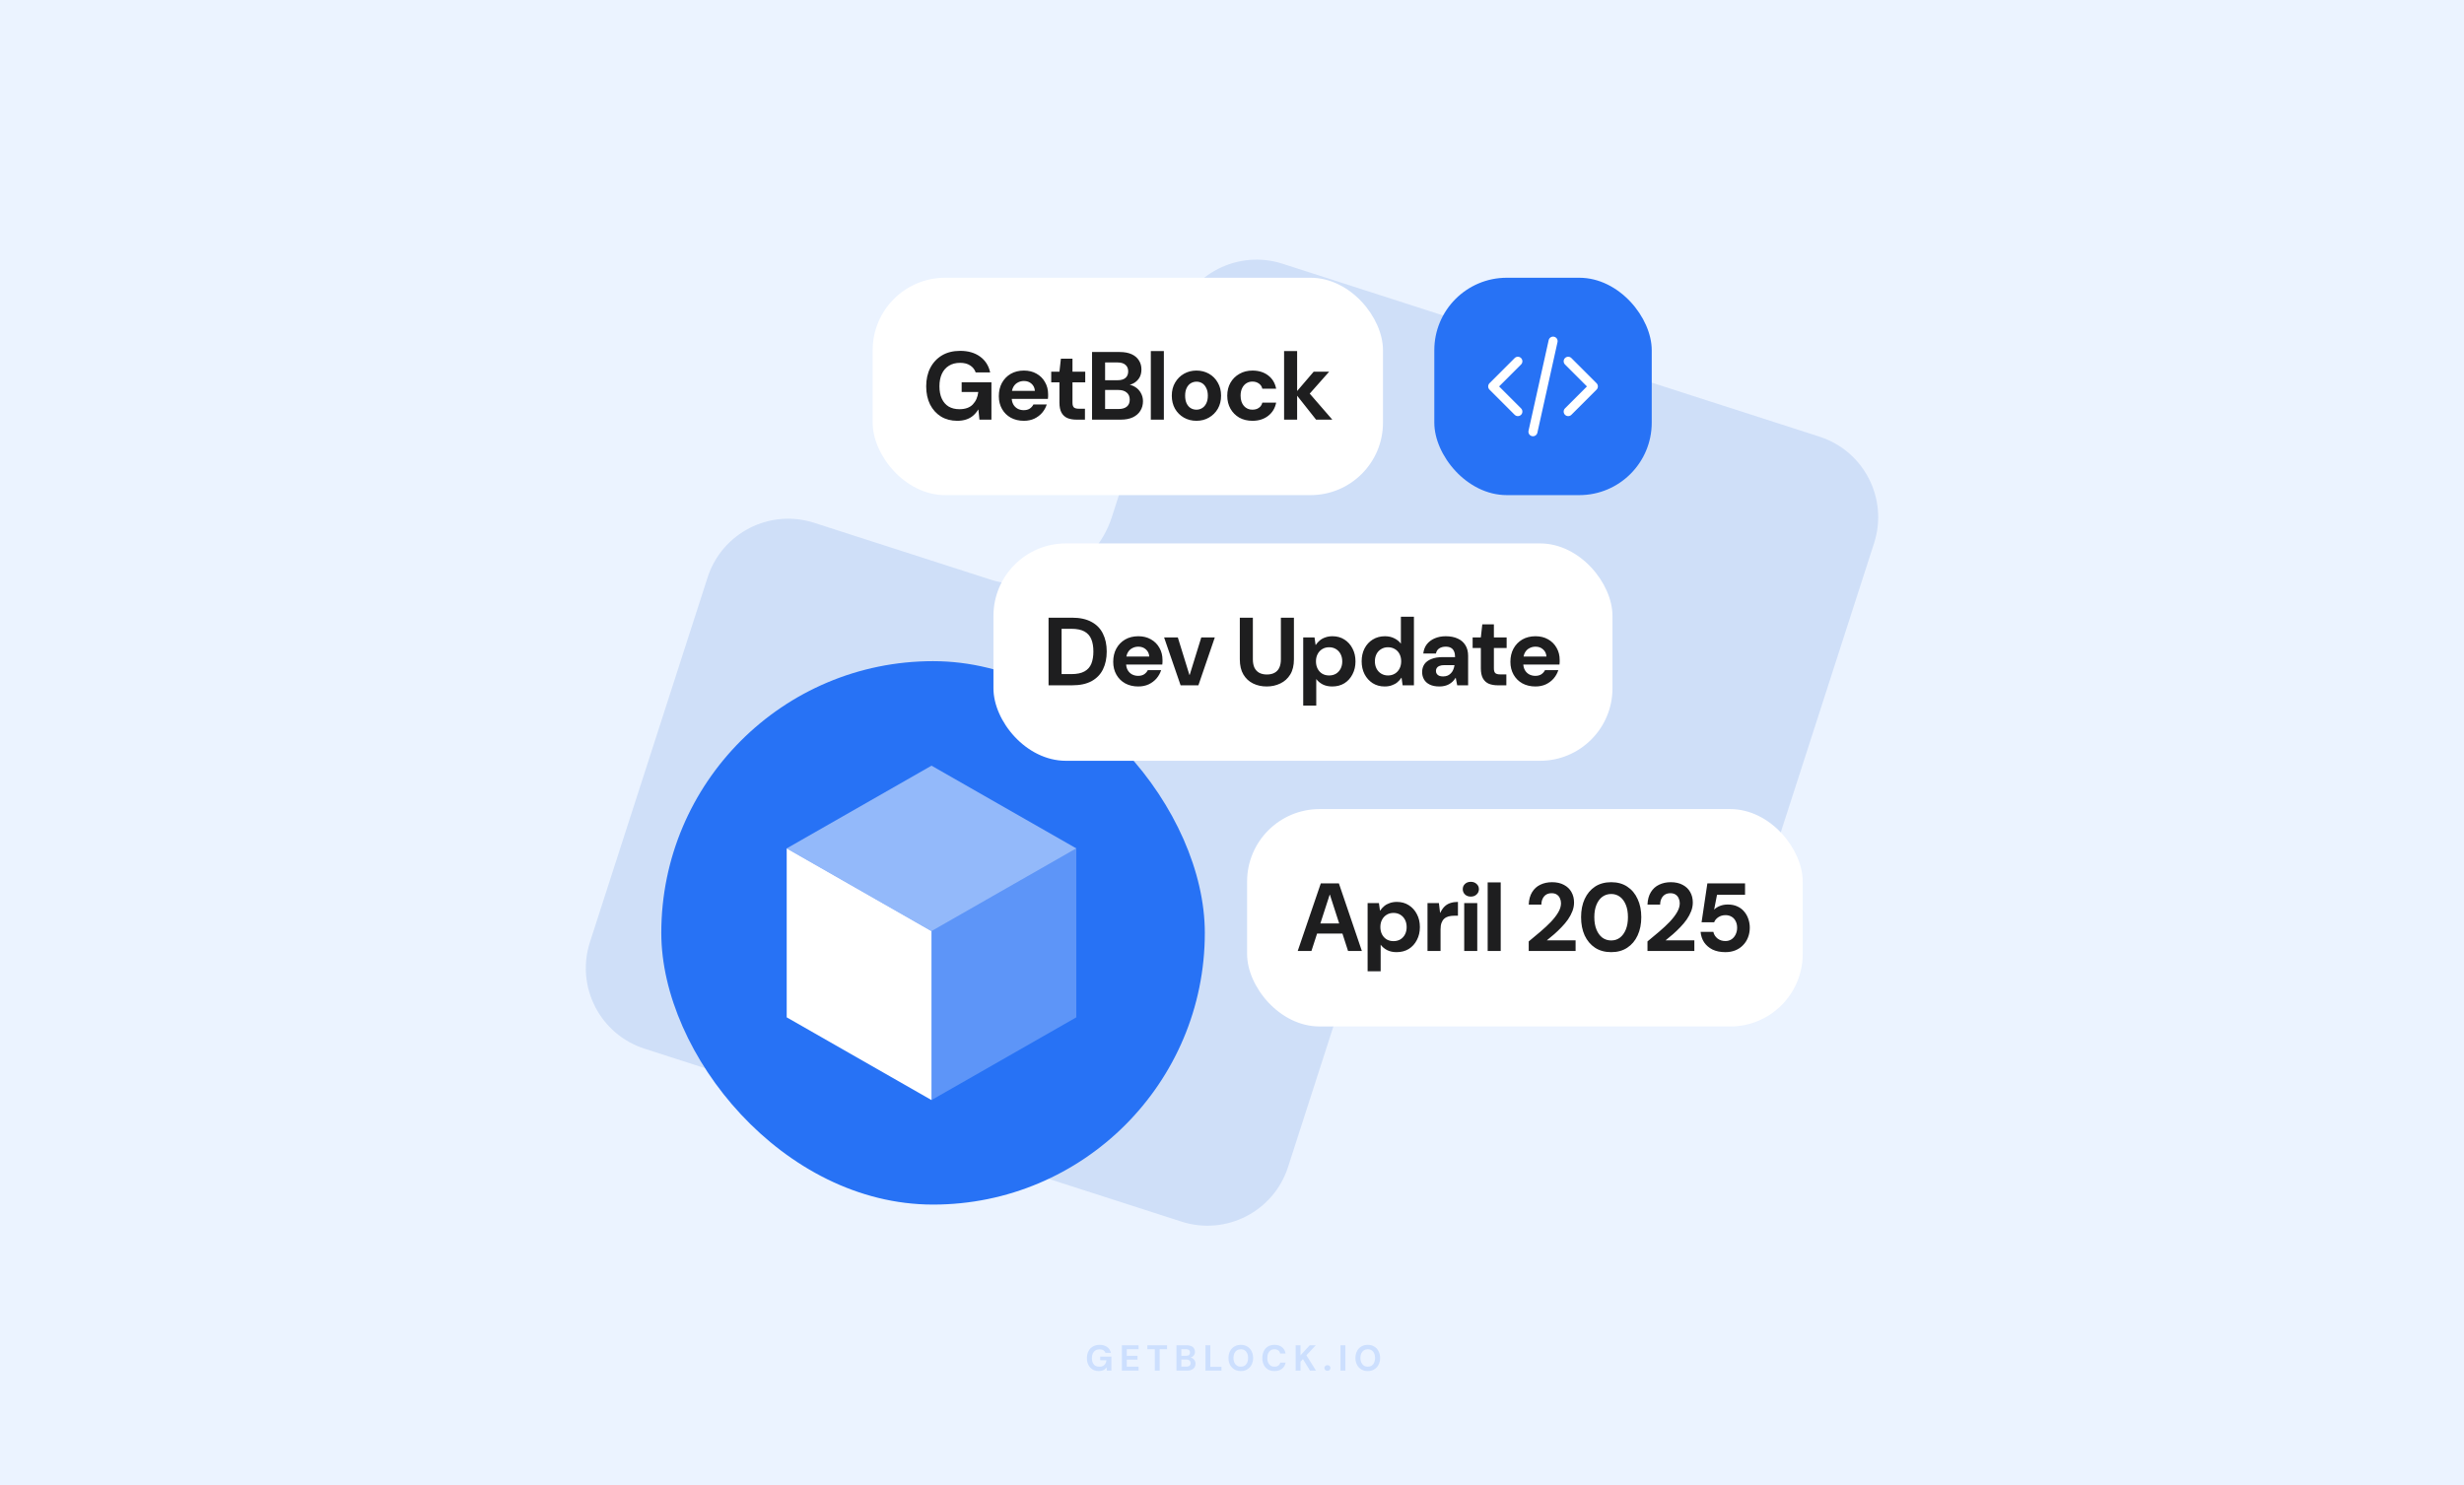 <svg width="816" height="492" viewBox="0 0 816 492" fill="none" xmlns="http://www.w3.org/2000/svg">
<rect width="816" height="492" fill="#EBF3FF"/>
<path fill-rule="evenodd" clip-rule="evenodd" d="M602.554 144.638C617.294 149.386 625.392 165.176 620.64 179.905L581.656 300.753C576.904 315.482 561.104 323.574 546.364 318.826L488.072 300.048C471.255 294.631 453.23 303.868 447.806 320.683L426.552 386.568C421.801 401.298 406 409.389 391.26 404.641L213.446 347.362C198.706 342.614 190.608 326.824 195.36 312.095L234.344 191.247C239.096 176.518 254.896 168.426 269.636 173.174L327.928 191.952C344.745 197.369 362.77 188.132 368.194 171.317L389.448 105.432C394.199 90.702 410 82.611 424.74 87.359L602.554 144.638Z" fill="#CFDFF8"/>
<path opacity="0.16" d="M363.914 454.144C363.122 454.144 362.426 453.968 361.826 453.616C361.234 453.256 360.774 452.756 360.446 452.116C360.118 451.468 359.954 450.716 359.954 449.86C359.954 448.996 360.122 448.236 360.458 447.58C360.794 446.916 361.278 446.396 361.91 446.02C362.55 445.644 363.306 445.456 364.178 445.456C365.17 445.456 365.99 445.692 366.638 446.164C367.294 446.636 367.714 447.292 367.898 448.132H366.098C365.978 447.764 365.754 447.476 365.426 447.268C365.098 447.052 364.678 446.944 364.166 446.944C363.622 446.944 363.158 447.064 362.774 447.304C362.39 447.544 362.098 447.88 361.898 448.312C361.698 448.744 361.598 449.26 361.598 449.86C361.598 450.468 361.698 450.984 361.898 451.408C362.098 451.832 362.382 452.156 362.75 452.38C363.126 452.596 363.566 452.704 364.07 452.704C364.806 452.704 365.362 452.508 365.738 452.116C366.122 451.716 366.35 451.2 366.422 450.568H364.358V449.356H368.054V454H366.566L366.434 452.932C366.258 453.196 366.05 453.42 365.81 453.604C365.578 453.78 365.306 453.912 364.994 454C364.682 454.096 364.322 454.144 363.914 454.144ZM371.537 454V445.6H377.057V446.908H373.157V449.104H376.697V450.364H373.157V452.692H377.057V454H371.537ZM382.432 454V446.908H379.972V445.6H386.488V446.908H384.04V454H382.432ZM389.604 454V445.6H393.048C393.632 445.6 394.124 445.692 394.524 445.876C394.924 446.06 395.224 446.316 395.424 446.644C395.632 446.964 395.736 447.336 395.736 447.76C395.736 448.184 395.644 448.54 395.46 448.828C395.276 449.116 395.032 449.34 394.728 449.5C394.432 449.652 394.104 449.74 393.744 449.764L393.936 449.632C394.32 449.648 394.66 449.752 394.956 449.944C395.26 450.128 395.496 450.376 395.664 450.688C395.84 451 395.928 451.34 395.928 451.708C395.928 452.156 395.82 452.552 395.604 452.896C395.388 453.24 395.076 453.512 394.668 453.712C394.26 453.904 393.76 454 393.168 454H389.604ZM391.224 452.68H392.904C393.344 452.68 393.684 452.58 393.924 452.38C394.164 452.18 394.284 451.892 394.284 451.516C394.284 451.14 394.16 450.848 393.912 450.64C393.664 450.424 393.32 450.316 392.88 450.316H391.224V452.68ZM391.224 449.104H392.784C393.208 449.104 393.532 449.008 393.756 448.816C393.98 448.624 394.092 448.352 394.092 448C394.092 447.656 393.98 447.388 393.756 447.196C393.532 446.996 393.204 446.896 392.772 446.896H391.224V449.104ZM399.211 454V445.6H400.831V452.74H404.515V454H399.211ZM410.912 454.144C410.104 454.144 409.392 453.96 408.776 453.592C408.168 453.224 407.692 452.716 407.348 452.068C407.004 451.412 406.832 450.656 406.832 449.8C406.832 448.944 407.004 448.192 407.348 447.544C407.692 446.888 408.168 446.376 408.776 446.008C409.392 445.64 410.104 445.456 410.912 445.456C411.72 445.456 412.428 445.64 413.036 446.008C413.652 446.376 414.132 446.888 414.476 447.544C414.82 448.192 414.992 448.944 414.992 449.8C414.992 450.656 414.82 451.412 414.476 452.068C414.132 452.716 413.652 453.224 413.036 453.592C412.428 453.96 411.72 454.144 410.912 454.144ZM410.912 452.692C411.408 452.692 411.836 452.576 412.196 452.344C412.564 452.104 412.844 451.768 413.036 451.336C413.236 450.904 413.336 450.392 413.336 449.8C413.336 449.2 413.236 448.688 413.036 448.264C412.844 447.832 412.564 447.5 412.196 447.268C411.836 447.036 411.408 446.92 410.912 446.92C410.424 446.92 409.996 447.036 409.628 447.268C409.26 447.5 408.976 447.832 408.776 448.264C408.576 448.688 408.476 449.2 408.476 449.8C408.476 450.392 408.576 450.904 408.776 451.336C408.976 451.768 409.26 452.104 409.628 452.344C409.996 452.576 410.424 452.692 410.912 452.692ZM422.053 454.144C421.221 454.144 420.505 453.964 419.905 453.604C419.305 453.236 418.845 452.728 418.525 452.08C418.205 451.424 418.045 450.668 418.045 449.812C418.045 448.956 418.205 448.2 418.525 447.544C418.845 446.888 419.305 446.376 419.905 446.008C420.505 445.64 421.221 445.456 422.053 445.456C423.069 445.456 423.897 445.708 424.537 446.212C425.185 446.716 425.589 447.428 425.749 448.348H423.985C423.881 447.9 423.665 447.552 423.337 447.304C423.009 447.048 422.577 446.92 422.041 446.92C421.553 446.92 421.133 447.04 420.781 447.28C420.429 447.512 420.157 447.844 419.965 448.276C419.781 448.7 419.689 449.212 419.689 449.812C419.689 450.404 419.781 450.916 419.965 451.348C420.157 451.78 420.429 452.112 420.781 452.344C421.133 452.576 421.553 452.692 422.041 452.692C422.577 452.692 423.005 452.576 423.325 452.344C423.653 452.104 423.873 451.772 423.985 451.348H425.749C425.589 452.22 425.185 452.904 424.537 453.4C423.897 453.896 423.069 454.144 422.053 454.144ZM429.077 454V445.6H430.697V448.924L433.733 445.6H435.737L432.641 448.924L435.821 454H433.841L431.489 450.184L430.697 451.024V454H429.077ZM439.603 454.06C439.307 454.06 439.063 453.972 438.871 453.796C438.687 453.612 438.595 453.388 438.595 453.124C438.595 452.86 438.687 452.64 438.871 452.464C439.063 452.28 439.307 452.188 439.603 452.188C439.899 452.188 440.139 452.28 440.323 452.464C440.507 452.64 440.599 452.86 440.599 453.124C440.599 453.388 440.507 453.612 440.323 453.796C440.139 453.972 439.899 454.06 439.603 454.06ZM443.921 454V445.6H445.541V454H443.921ZM452.961 454.144C452.153 454.144 451.441 453.96 450.825 453.592C450.217 453.224 449.741 452.716 449.397 452.068C449.053 451.412 448.881 450.656 448.881 449.8C448.881 448.944 449.053 448.192 449.397 447.544C449.741 446.888 450.217 446.376 450.825 446.008C451.441 445.64 452.153 445.456 452.961 445.456C453.769 445.456 454.477 445.64 455.085 446.008C455.701 446.376 456.181 446.888 456.525 447.544C456.869 448.192 457.041 448.944 457.041 449.8C457.041 450.656 456.869 451.412 456.525 452.068C456.181 452.716 455.701 453.224 455.085 453.592C454.477 453.96 453.769 454.144 452.961 454.144ZM452.961 452.692C453.457 452.692 453.885 452.576 454.245 452.344C454.613 452.104 454.893 451.768 455.085 451.336C455.285 450.904 455.385 450.392 455.385 449.8C455.385 449.2 455.285 448.688 455.085 448.264C454.893 447.832 454.613 447.5 454.245 447.268C453.885 447.036 453.457 446.92 452.961 446.92C452.473 446.92 452.045 447.036 451.677 447.268C451.309 447.5 451.025 447.832 450.825 448.264C450.625 448.688 450.525 449.2 450.525 449.8C450.525 450.392 450.625 450.904 450.825 451.336C451.025 451.768 451.309 452.104 451.677 452.344C452.045 452.576 452.473 452.692 452.961 452.692Z" fill="#2772F5"/>
<rect x="289" y="92" width="169" height="72" rx="24" fill="white"/>
<path d="M317 139.384C314.973 139.384 313.181 138.915 311.624 137.976C310.088 137.016 308.883 135.683 308.008 133.976C307.155 132.248 306.728 130.243 306.728 127.96C306.728 125.656 307.176 123.629 308.072 121.88C308.989 120.109 310.28 118.723 311.944 117.72C313.629 116.717 315.645 116.216 317.992 116.216C320.616 116.216 322.803 116.845 324.552 118.104C326.301 119.363 327.421 121.112 327.912 123.352H323.112C322.771 122.371 322.163 121.603 321.288 121.048C320.435 120.472 319.325 120.184 317.96 120.184C316.509 120.184 315.272 120.504 314.248 121.144C313.224 121.784 312.445 122.68 311.912 123.832C311.379 124.984 311.112 126.36 311.112 127.96C311.112 129.581 311.379 130.957 311.912 132.088C312.445 133.219 313.203 134.083 314.184 134.68C315.187 135.256 316.36 135.544 317.704 135.544C319.667 135.544 321.149 135.021 322.152 133.976C323.176 132.909 323.784 131.533 323.976 129.848H318.472V126.616H328.328V139H324.36L324.008 135.672H323.944C323.475 136.461 322.899 137.144 322.216 137.72C321.555 138.275 320.787 138.691 319.912 138.968C319.059 139.245 318.088 139.384 317 139.384ZM339.069 139.384C337.448 139.384 336.008 139.043 334.749 138.36C333.512 137.677 332.541 136.717 331.837 135.48C331.133 134.243 330.781 132.824 330.781 131.224C330.781 129.56 331.122 128.099 331.805 126.84C332.509 125.56 333.48 124.557 334.717 123.832C335.976 123.107 337.437 122.744 339.101 122.744C340.68 122.744 342.066 123.085 343.261 123.768C344.477 124.451 345.416 125.389 346.077 126.584C346.76 127.757 347.101 129.091 347.101 130.584C347.101 130.797 347.101 131.043 347.101 131.32C347.101 131.576 347.08 131.843 347.037 132.12H333.853V129.464H342.717C342.653 128.483 342.28 127.693 341.597 127.096C340.936 126.499 340.104 126.2 339.101 126.2C338.354 126.2 337.672 126.371 337.053 126.712C336.434 127.032 335.944 127.523 335.581 128.184C335.218 128.845 335.037 129.688 335.037 130.712V131.64C335.037 132.515 335.208 133.272 335.549 133.912C335.89 134.531 336.36 135.011 336.957 135.352C337.576 135.693 338.269 135.864 339.037 135.864C339.826 135.864 340.488 135.693 341.021 135.352C341.554 134.989 341.96 134.531 342.237 133.976H346.653C346.333 134.979 345.821 135.896 345.117 136.728C344.413 137.539 343.549 138.189 342.525 138.68C341.501 139.149 340.349 139.384 339.069 139.384ZM356.485 139C355.355 139 354.363 138.829 353.509 138.488C352.677 138.125 352.027 137.539 351.557 136.728C351.088 135.896 350.853 134.765 350.853 133.336V126.648H348.133V123.128H350.853L351.333 118.808H355.173V123.128H359.397V126.648H355.173V133.4C355.173 134.147 355.333 134.669 355.653 134.968C355.973 135.245 356.517 135.384 357.285 135.384H359.301V139H356.485ZM361.655 139V116.6H370.839C372.396 116.6 373.708 116.845 374.775 117.336C375.842 117.827 376.642 118.509 377.175 119.384C377.73 120.237 378.007 121.229 378.007 122.36C378.007 123.491 377.762 124.44 377.271 125.208C376.78 125.976 376.13 126.573 375.319 127C374.53 127.405 373.666 127.64 372.727 127.704L373.207 127.352C374.231 127.395 375.138 127.672 375.927 128.184C376.738 128.675 377.367 129.336 377.815 130.168C378.284 131 378.519 131.907 378.519 132.888C378.519 134.083 378.231 135.139 377.655 136.056C377.1 136.973 376.268 137.699 375.159 138.232C374.071 138.744 372.738 139 371.159 139H361.655ZM365.975 135.48H370.455C371.628 135.48 372.535 135.213 373.175 134.68C373.815 134.147 374.135 133.379 374.135 132.376C374.135 131.373 373.804 130.595 373.143 130.04C372.482 129.464 371.564 129.176 370.391 129.176H365.975V135.48ZM365.975 125.944H370.135C371.266 125.944 372.13 125.688 372.727 125.176C373.324 124.664 373.623 123.939 373.623 123C373.623 122.083 373.324 121.368 372.727 120.856C372.13 120.323 371.255 120.056 370.103 120.056H365.975V125.944ZM381.116 139V116.28H385.436V139H381.116ZM396.223 139.384C394.687 139.384 393.301 139.032 392.063 138.328C390.826 137.624 389.845 136.643 389.119 135.384C388.415 134.125 388.063 132.685 388.063 131.064C388.063 129.421 388.426 127.981 389.151 126.744C389.877 125.485 390.858 124.504 392.095 123.8C393.333 123.096 394.709 122.744 396.223 122.744C397.759 122.744 399.146 123.096 400.383 123.8C401.621 124.504 402.591 125.485 403.295 126.744C404.021 127.981 404.383 129.421 404.383 131.064C404.383 132.707 404.021 134.157 403.295 135.416C402.57 136.653 401.589 137.624 400.351 138.328C399.135 139.032 397.759 139.384 396.223 139.384ZM396.223 135.704C396.906 135.704 397.525 135.533 398.079 135.192C398.655 134.851 399.114 134.339 399.455 133.656C399.818 132.952 399.999 132.088 399.999 131.064C399.999 130.04 399.818 129.187 399.455 128.504C399.114 127.8 398.666 127.277 398.111 126.936C397.557 126.595 396.938 126.424 396.255 126.424C395.573 126.424 394.943 126.595 394.367 126.936C393.791 127.277 393.333 127.8 392.991 128.504C392.65 129.187 392.479 130.04 392.479 131.064C392.479 132.088 392.65 132.952 392.991 133.656C393.333 134.339 393.781 134.851 394.335 135.192C394.911 135.533 395.541 135.704 396.223 135.704ZM414.783 139.384C413.119 139.384 411.658 139.032 410.399 138.328C409.162 137.603 408.191 136.621 407.487 135.384C406.783 134.125 406.431 132.685 406.431 131.064C406.431 129.443 406.783 128.013 407.487 126.776C408.212 125.517 409.204 124.536 410.463 123.832C411.722 123.107 413.162 122.744 414.783 122.744C416.831 122.744 418.559 123.277 419.967 124.344C421.375 125.411 422.26 126.883 422.623 128.76H418.047C417.876 128.013 417.492 127.437 416.895 127.032C416.298 126.605 415.583 126.392 414.751 126.392C414.004 126.392 413.332 126.584 412.735 126.968C412.159 127.331 411.7 127.864 411.359 128.568C411.018 129.251 410.847 130.083 410.847 131.064C410.847 131.789 410.943 132.44 411.135 133.016C411.327 133.571 411.594 134.051 411.935 134.456C412.298 134.861 412.714 135.171 413.183 135.384C413.652 135.597 414.175 135.704 414.751 135.704C415.306 135.704 415.807 135.619 416.255 135.448C416.703 135.256 417.087 134.989 417.407 134.648C417.727 134.285 417.94 133.859 418.047 133.368H422.623C422.26 135.203 421.375 136.664 419.967 137.752C418.559 138.84 416.831 139.384 414.783 139.384ZM435.841 139L428.929 130.264L435.041 123.128H440.161L432.257 132.056L432.225 128.632L441.217 139H435.841ZM425.249 139V116.28H429.569V139H425.249Z" fill="#1E1E1F"/>
<rect x="219" y="219" width="180" height="180" rx="90" fill="#2772F5"/>
<path d="M308.486 308.43V364.384L260.531 336.978V281.024L308.486 308.43Z" fill="white"/>
<path opacity="0.25" d="M308.484 308.43L356.439 281.024V336.978L308.484 364.384V308.43Z" fill="white"/>
<path opacity="0.5" d="M308.486 253.615L356.44 281.021L308.486 308.427L260.531 281.021L308.486 253.615Z" fill="white"/>
<rect x="329" y="180" width="205" height="72" rx="24" fill="white"/>
<path d="M347.248 227V204.6H355.024C357.626 204.6 359.781 205.069 361.488 206.008C363.194 206.925 364.453 208.227 365.264 209.912C366.096 211.576 366.512 213.539 366.512 215.8C366.512 218.061 366.096 220.035 365.264 221.72C364.453 223.384 363.194 224.685 361.488 225.624C359.802 226.541 357.648 227 355.024 227H347.248ZM351.568 223.288H354.8C356.634 223.288 358.085 222.989 359.152 222.392C360.218 221.795 360.976 220.941 361.424 219.832C361.872 218.701 362.096 217.357 362.096 215.8C362.096 214.221 361.872 212.877 361.424 211.768C360.976 210.637 360.218 209.773 359.152 209.176C358.085 208.579 356.634 208.28 354.8 208.28H351.568V223.288ZM376.951 227.384C375.33 227.384 373.89 227.043 372.631 226.36C371.394 225.677 370.423 224.717 369.719 223.48C369.015 222.243 368.663 220.824 368.663 219.224C368.663 217.56 369.005 216.099 369.687 214.84C370.391 213.56 371.362 212.557 372.599 211.832C373.858 211.107 375.319 210.744 376.983 210.744C378.562 210.744 379.949 211.085 381.143 211.768C382.359 212.451 383.298 213.389 383.959 214.584C384.642 215.757 384.983 217.091 384.983 218.584C384.983 218.797 384.983 219.043 384.983 219.32C384.983 219.576 384.962 219.843 384.919 220.12H371.735V217.464H380.599C380.535 216.483 380.162 215.693 379.479 215.096C378.818 214.499 377.986 214.2 376.983 214.2C376.237 214.2 375.554 214.371 374.935 214.712C374.317 215.032 373.826 215.523 373.463 216.184C373.101 216.845 372.919 217.688 372.919 218.712V219.64C372.919 220.515 373.09 221.272 373.431 221.912C373.773 222.531 374.242 223.011 374.839 223.352C375.458 223.693 376.151 223.864 376.919 223.864C377.709 223.864 378.37 223.693 378.903 223.352C379.437 222.989 379.842 222.531 380.119 221.976H384.535C384.215 222.979 383.703 223.896 382.999 224.728C382.295 225.539 381.431 226.189 380.407 226.68C379.383 227.149 378.231 227.384 376.951 227.384ZM390.983 227L385.511 211.128H390.055L393.895 223.544H393.991L397.831 211.128H402.311L396.871 227H390.983ZM419.485 227.384C417.821 227.384 416.317 227.053 414.973 226.392C413.629 225.731 412.562 224.739 411.773 223.416C410.984 222.093 410.589 220.408 410.589 218.36V204.6H414.909V218.392C414.909 219.501 415.09 220.44 415.453 221.208C415.837 221.955 416.37 222.509 417.053 222.872C417.757 223.235 418.589 223.416 419.549 223.416C420.53 223.416 421.362 223.235 422.045 222.872C422.749 222.509 423.282 221.955 423.645 221.208C424.008 220.44 424.189 219.501 424.189 218.392V204.6H428.509V218.36C428.509 220.408 428.104 222.093 427.293 223.416C426.482 224.739 425.384 225.731 423.997 226.392C422.632 227.053 421.128 227.384 419.485 227.384ZM431.584 233.72V211.128H435.328L435.68 213.624H435.744C436.107 213.069 436.544 212.579 437.056 212.152C437.59 211.704 438.208 211.363 438.912 211.128C439.616 210.872 440.406 210.744 441.28 210.744C442.774 210.744 444.086 211.107 445.216 211.832C446.368 212.557 447.264 213.549 447.904 214.808C448.566 216.045 448.896 217.475 448.896 219.096C448.896 220.675 448.566 222.093 447.904 223.352C447.264 224.611 446.368 225.603 445.216 226.328C444.064 227.032 442.72 227.384 441.184 227.384C439.99 227.384 438.944 227.16 438.048 226.712C437.152 226.243 436.438 225.645 435.904 224.92V233.72H431.584ZM440.16 223.736C441.014 223.736 441.771 223.544 442.432 223.16C443.094 222.755 443.606 222.2 443.968 221.496C444.331 220.792 444.512 219.992 444.512 219.096C444.512 218.179 444.331 217.368 443.968 216.664C443.606 215.96 443.094 215.405 442.432 215C441.771 214.595 441.014 214.392 440.16 214.392C439.307 214.392 438.55 214.595 437.888 215C437.227 215.405 436.715 215.96 436.352 216.664C435.99 217.347 435.808 218.147 435.808 219.064C435.808 219.981 435.99 220.792 436.352 221.496C436.715 222.2 437.227 222.755 437.888 223.16C438.55 223.544 439.307 223.736 440.16 223.736ZM458.554 227.384C457.061 227.384 455.738 227.021 454.586 226.296C453.456 225.571 452.56 224.579 451.898 223.32C451.258 222.061 450.938 220.632 450.938 219.032C450.938 217.453 451.258 216.035 451.898 214.776C452.56 213.517 453.466 212.536 454.618 211.832C455.792 211.107 457.136 210.744 458.65 210.744C459.845 210.744 460.89 210.979 461.786 211.448C462.682 211.896 463.397 212.483 463.93 213.208V204.28H468.25V227H464.506L464.154 224.504H464.09C463.728 225.059 463.28 225.56 462.746 226.008C462.234 226.435 461.626 226.765 460.922 227C460.24 227.256 459.45 227.384 458.554 227.384ZM459.674 223.736C460.528 223.736 461.285 223.533 461.946 223.128C462.608 222.723 463.12 222.168 463.482 221.464C463.845 220.76 464.026 219.949 464.026 219.032C464.026 218.136 463.845 217.336 463.482 216.632C463.12 215.928 462.608 215.384 461.946 215C461.285 214.595 460.517 214.392 459.642 214.392C458.81 214.392 458.064 214.595 457.402 215C456.741 215.384 456.229 215.928 455.866 216.632C455.504 217.336 455.322 218.136 455.322 219.032C455.322 219.949 455.504 220.76 455.866 221.464C456.229 222.168 456.741 222.723 457.402 223.128C458.064 223.533 458.821 223.736 459.674 223.736ZM476.692 227.384C475.391 227.384 474.314 227.171 473.46 226.744C472.607 226.317 471.978 225.741 471.572 225.016C471.167 224.291 470.964 223.491 470.964 222.616C470.964 221.635 471.21 220.771 471.7 220.024C472.212 219.277 472.98 218.701 474.004 218.296C475.028 217.869 476.319 217.656 477.876 217.656H481.876C481.876 216.867 481.759 216.227 481.524 215.736C481.311 215.224 480.97 214.84 480.5 214.584C480.052 214.328 479.476 214.2 478.772 214.2C477.94 214.2 477.226 214.392 476.628 214.776C476.052 215.139 475.69 215.704 475.54 216.472H471.348C471.476 215.299 471.86 214.285 472.5 213.432C473.162 212.579 474.036 211.917 475.124 211.448C476.212 210.979 477.428 210.744 478.772 210.744C480.308 210.744 481.631 211 482.74 211.512C483.85 212.003 484.703 212.739 485.3 213.72C485.898 214.68 486.196 215.853 486.196 217.24V227H482.58L482.1 224.536H482.036C481.759 224.984 481.439 225.389 481.076 225.752C480.714 226.093 480.308 226.392 479.86 226.648C479.434 226.883 478.954 227.064 478.42 227.192C477.887 227.32 477.311 227.384 476.692 227.384ZM477.908 224.056C478.484 224.056 478.996 223.96 479.444 223.768C479.892 223.555 480.266 223.277 480.564 222.936C480.884 222.595 481.13 222.2 481.3 221.752C481.492 221.283 481.62 220.803 481.684 220.312H478.356C477.695 220.312 477.151 220.397 476.724 220.568C476.319 220.717 476.02 220.941 475.828 221.24C475.636 221.517 475.54 221.848 475.54 222.232C475.54 222.616 475.636 222.947 475.828 223.224C476.02 223.501 476.298 223.715 476.66 223.864C477.023 223.992 477.439 224.056 477.908 224.056ZM496.042 227C494.911 227 493.919 226.829 493.066 226.488C492.234 226.125 491.583 225.539 491.114 224.728C490.644 223.896 490.41 222.765 490.41 221.336V214.648H487.69V211.128H490.41L490.89 206.808H494.73V211.128H498.954V214.648H494.73V221.4C494.73 222.147 494.89 222.669 495.21 222.968C495.53 223.245 496.074 223.384 496.842 223.384H498.858V227H496.042ZM508.485 227.384C506.864 227.384 505.424 227.043 504.165 226.36C502.928 225.677 501.957 224.717 501.253 223.48C500.549 222.243 500.197 220.824 500.197 219.224C500.197 217.56 500.538 216.099 501.221 214.84C501.925 213.56 502.896 212.557 504.133 211.832C505.392 211.107 506.853 210.744 508.517 210.744C510.096 210.744 511.482 211.085 512.677 211.768C513.893 212.451 514.832 213.389 515.493 214.584C516.176 215.757 516.517 217.091 516.517 218.584C516.517 218.797 516.517 219.043 516.517 219.32C516.517 219.576 516.496 219.843 516.453 220.12H503.269V217.464H512.133C512.069 216.483 511.696 215.693 511.013 215.096C510.352 214.499 509.52 214.2 508.517 214.2C507.77 214.2 507.088 214.371 506.469 214.712C505.85 215.032 505.36 215.523 504.997 216.184C504.634 216.845 504.453 217.688 504.453 218.712V219.64C504.453 220.515 504.624 221.272 504.965 221.912C505.306 222.531 505.776 223.011 506.373 223.352C506.992 223.693 507.685 223.864 508.453 223.864C509.242 223.864 509.904 223.693 510.437 223.352C510.97 222.989 511.376 222.531 511.653 221.976H516.069C515.749 222.979 515.237 223.896 514.533 224.728C513.829 225.539 512.965 226.189 511.941 226.68C510.917 227.149 509.765 227.384 508.485 227.384Z" fill="#1E1E1F"/>
<rect x="475" y="92" width="72" height="72" rx="24" fill="#2772F5"/>
<path d="M519.336 136.333L527.669 128L519.336 119.667M502.669 119.667L494.336 128L502.669 136.333M514.336 113L507.669 143" stroke="white" stroke-width="3" stroke-linecap="round" stroke-linejoin="round"/>
<rect x="413" y="268" width="184" height="72" rx="24" fill="white"/>
<path d="M429.762 315L437.41 292.6H443.394L451.01 315H446.434L440.418 296.344H440.354L434.306 315H429.762ZM433.378 309.24L434.53 305.88H445.922L447.042 309.24H433.378ZM452.911 321.72V299.128H456.655L457.007 301.624H457.071C457.434 301.069 457.871 300.579 458.383 300.152C458.917 299.704 459.535 299.363 460.239 299.128C460.943 298.872 461.733 298.744 462.607 298.744C464.101 298.744 465.413 299.107 466.543 299.832C467.695 300.557 468.591 301.549 469.231 302.808C469.893 304.045 470.223 305.475 470.223 307.096C470.223 308.675 469.893 310.093 469.231 311.352C468.591 312.611 467.695 313.603 466.543 314.328C465.391 315.032 464.047 315.384 462.511 315.384C461.317 315.384 460.271 315.16 459.375 314.712C458.479 314.243 457.765 313.645 457.231 312.92V321.72H452.911ZM461.487 311.736C462.341 311.736 463.098 311.544 463.759 311.16C464.421 310.755 464.933 310.2 465.295 309.496C465.658 308.792 465.839 307.992 465.839 307.096C465.839 306.179 465.658 305.368 465.295 304.664C464.933 303.96 464.421 303.405 463.759 303C463.098 302.595 462.341 302.392 461.487 302.392C460.634 302.392 459.877 302.595 459.215 303C458.554 303.405 458.042 303.96 457.679 304.664C457.317 305.347 457.135 306.147 457.135 307.064C457.135 307.981 457.317 308.792 457.679 309.496C458.042 310.2 458.554 310.755 459.215 311.16C459.877 311.544 460.634 311.736 461.487 311.736ZM472.745 315V299.128H476.521L476.905 302.36H476.969C477.396 301.464 477.887 300.749 478.441 300.216C479.017 299.683 479.668 299.309 480.393 299.096C481.119 298.861 481.929 298.744 482.825 298.744V303.32H481.641C480.937 303.32 480.297 303.395 479.721 303.544C479.167 303.693 478.687 303.949 478.281 304.312C477.897 304.653 477.599 305.112 477.385 305.688C477.172 306.264 477.065 306.979 477.065 307.832V315H472.745ZM484.902 315V299.128H489.222V315H484.902ZM487.078 296.984C486.288 296.984 485.648 296.749 485.158 296.28C484.667 295.811 484.422 295.224 484.422 294.52C484.422 293.816 484.667 293.24 485.158 292.792C485.648 292.323 486.288 292.088 487.078 292.088C487.867 292.088 488.507 292.323 488.998 292.792C489.51 293.24 489.766 293.816 489.766 294.52C489.766 295.224 489.51 295.811 488.998 296.28C488.507 296.749 487.867 296.984 487.078 296.984ZM492.67 315V292.28H496.99V315H492.67ZM506.267 315V311.832C507.611 310.744 508.913 309.656 510.171 308.568C511.451 307.48 512.603 306.403 513.627 305.336C514.651 304.248 515.462 303.192 516.059 302.168C516.657 301.144 516.955 300.152 516.955 299.192C516.955 298.595 516.838 298.051 516.603 297.56C516.39 297.048 516.059 296.643 515.611 296.344C515.163 296.024 514.577 295.864 513.851 295.864C513.105 295.864 512.475 296.035 511.963 296.376C511.473 296.717 511.099 297.176 510.843 297.752C510.587 298.307 510.459 298.936 510.459 299.64H506.267C506.331 297.997 506.705 296.621 507.387 295.512C508.07 294.403 508.977 293.581 510.107 293.048C511.259 292.493 512.55 292.216 513.979 292.216C515.537 292.216 516.859 292.515 517.947 293.112C519.035 293.688 519.857 294.477 520.411 295.48C520.987 296.483 521.275 297.635 521.275 298.936C521.275 299.917 521.094 300.877 520.731 301.816C520.369 302.755 519.878 303.672 519.259 304.568C518.641 305.443 517.937 306.285 517.147 307.096C516.379 307.907 515.569 308.685 514.715 309.432C513.883 310.157 513.062 310.84 512.251 311.48H521.787V315H506.267ZM533.589 315.384C531.498 315.384 529.706 314.893 528.213 313.912C526.741 312.931 525.6 311.576 524.789 309.848C524 308.099 523.605 306.083 523.605 303.8C523.605 301.517 524 299.512 524.789 297.784C525.6 296.035 526.741 294.669 528.213 293.688C529.706 292.707 531.498 292.216 533.589 292.216C535.658 292.216 537.429 292.707 538.901 293.688C540.394 294.669 541.536 296.035 542.325 297.784C543.136 299.512 543.541 301.517 543.541 303.8C543.541 306.083 543.136 308.099 542.325 309.848C541.536 311.576 540.394 312.931 538.901 313.912C537.429 314.893 535.658 315.384 533.589 315.384ZM533.589 311.512C534.677 311.512 535.637 311.203 536.469 310.584C537.301 309.944 537.952 309.048 538.421 307.896C538.89 306.744 539.125 305.379 539.125 303.8C539.125 302.2 538.89 300.835 538.421 299.704C537.952 298.552 537.301 297.667 536.469 297.048C535.637 296.429 534.677 296.12 533.589 296.12C532.48 296.12 531.498 296.429 530.645 297.048C529.813 297.667 529.162 298.552 528.693 299.704C528.224 300.835 527.989 302.2 527.989 303.8C527.989 305.379 528.224 306.744 528.693 307.896C529.162 309.048 529.813 309.944 530.645 310.584C531.498 311.203 532.48 311.512 533.589 311.512ZM545.596 315V311.832C546.94 310.744 548.241 309.656 549.5 308.568C550.78 307.48 551.932 306.403 552.956 305.336C553.98 304.248 554.791 303.192 555.388 302.168C555.985 301.144 556.284 300.152 556.284 299.192C556.284 298.595 556.167 298.051 555.932 297.56C555.719 297.048 555.388 296.643 554.94 296.344C554.492 296.024 553.905 295.864 553.18 295.864C552.433 295.864 551.804 296.035 551.292 296.376C550.801 296.717 550.428 297.176 550.172 297.752C549.916 298.307 549.788 298.936 549.788 299.64H545.596C545.66 297.997 546.033 296.621 546.716 295.512C547.399 294.403 548.305 293.581 549.436 293.048C550.588 292.493 551.879 292.216 553.308 292.216C554.865 292.216 556.188 292.515 557.276 293.112C558.364 293.688 559.185 294.477 559.74 295.48C560.316 296.483 560.604 297.635 560.604 298.936C560.604 299.917 560.423 300.877 560.06 301.816C559.697 302.755 559.207 303.672 558.588 304.568C557.969 305.443 557.265 306.285 556.476 307.096C555.708 307.907 554.897 308.685 554.044 309.432C553.212 310.157 552.391 310.84 551.58 311.48H561.116V315H545.596ZM571.411 315.384C569.747 315.384 568.317 315.096 567.123 314.52C565.949 313.923 565.021 313.123 564.339 312.12C563.677 311.096 563.293 309.944 563.187 308.664H567.411C567.581 309.517 568.029 310.243 568.755 310.84C569.48 311.416 570.365 311.704 571.411 311.704C572.179 311.704 572.851 311.512 573.427 311.128C574.003 310.744 574.451 310.221 574.771 309.56C575.112 308.877 575.283 308.131 575.283 307.32C575.283 306.445 575.112 305.699 574.771 305.08C574.451 304.44 574.003 303.96 573.427 303.64C572.851 303.299 572.189 303.128 571.443 303.128C570.547 303.128 569.757 303.352 569.075 303.8C568.392 304.248 567.923 304.813 567.667 305.496H563.507L565.427 292.6H577.907V296.376H568.627L567.667 301.304C568.136 300.813 568.765 300.408 569.555 300.088C570.344 299.768 571.229 299.608 572.211 299.608C573.427 299.608 574.483 299.821 575.379 300.248C576.275 300.653 577.021 301.219 577.619 301.944C578.237 302.669 578.696 303.491 578.995 304.408C579.315 305.325 579.475 306.275 579.475 307.256C579.475 308.451 579.272 309.549 578.867 310.552C578.483 311.533 577.928 312.387 577.203 313.112C576.499 313.837 575.645 314.403 574.643 314.808C573.661 315.192 572.584 315.384 571.411 315.384Z" fill="#1E1E1F"/>
</svg>
